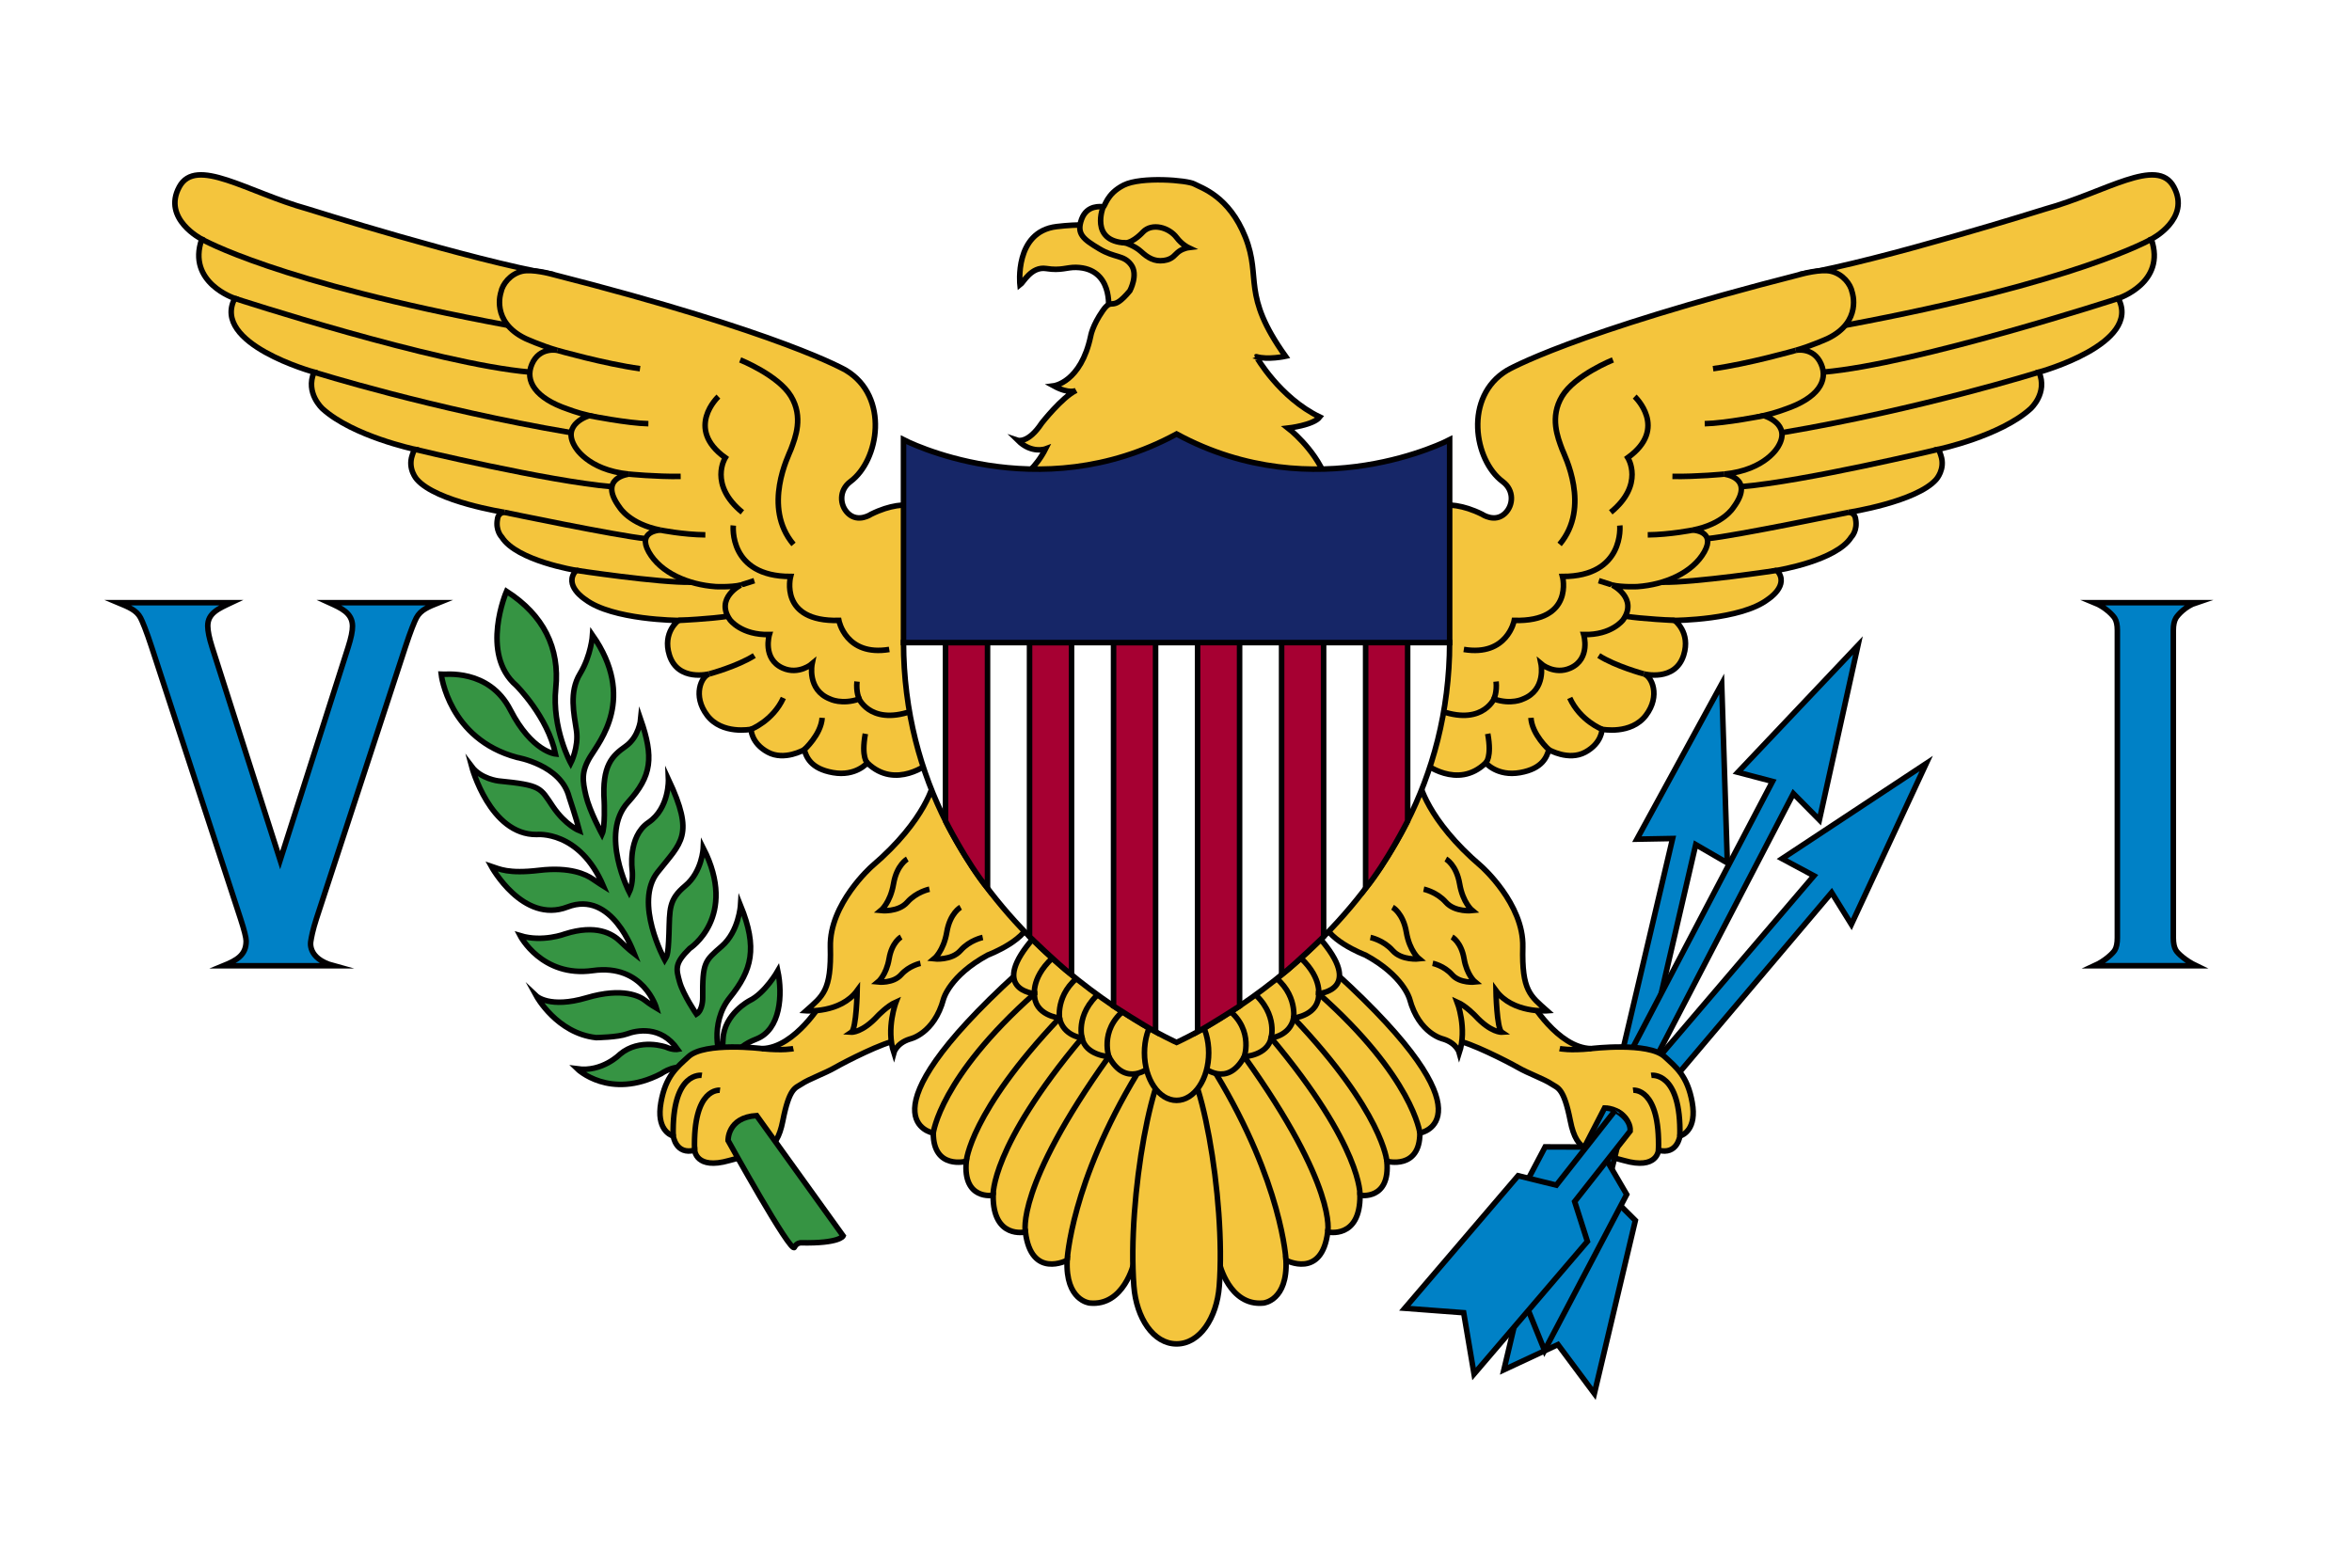 <?xml version="1.0" encoding="UTF-8"?> <svg xmlns:dc="http://purl.org/dc/elements/1.1/" xmlns:cc="http://creativecommons.org/ns#" xmlns:rdf="http://www.w3.org/1999/02/22-rdf-syntax-ns#" xmlns:svg="http://www.w3.org/2000/svg" xmlns="http://www.w3.org/2000/svg" xmlns:xlink="http://www.w3.org/1999/xlink" version="1.1" id="Capa_1" x="0px" y="0px" width="1275px" height="850px" viewBox="1488.189 992.126 1275 850" xml:space="preserve"> <rect id="rect3" x="1488.189" y="992.126" fill="#FFFFFF" width="1275" height="850"></rect> <path id="path5" fill="#369443" stroke="#010002" stroke-width="3" stroke-miterlimit="10" d="M1885.935,1567.623 c0,0-1.033-6.99,12.242-12.116c13.275-5.126,14.307-24.232,11.652-36.97c0,0-6.932,12.116-15.339,16.155 c0,0-13.717,7.146-14.345,20.795c0,0-0.109,4.99-1.142,8.873c-0.565,2.126-6.637-17.087,4.867-31.377 c11.872-14.748,15.192-26.717,5.752-50.017c0,0-0.885,14.135-10.177,22.213c-9.292,8.077-10.474,8.699-10.325,27.96 c0,0,0.148,6.679-3.392,8.854c0,0-7.227-10.563-9.145-17.553c-1.917-6.99-2.802-9.941,5.457-18.019c0,0,26.461-17.1,7.375-54.522 c0,0-0.59,12.893-9.735,20.504c-9.145,7.611-8.407,12.737-8.85,25.941c-0.443,13.203-1.328,12.271-2.36,14.135 c0,0-16.814-30.911-3.835-47.377s20.207-19.883,5.9-50.483c0,0,0.635,15.689-10.818,23.456c-11.453,7.767-8.798,25.941-8.798,25.941 s0.737,6.835-1.622,11.805c0,0-16.202-31.601-0.737-48.62c13.127-14.446,14.012-24.543,6.932-45.047c0,0-0.885,9.476-8.112,14.601 c-7.227,5.126-12.979,10.252-11.652,29.979c0,0,0.59,13.825-1.18,17.708c0,0-6.785-12.582-8.702-20.815 c-1.917-8.233-2.655-13.048,2.36-21.281c5.015-8.233,24.927-31.844,1.18-65.861c0,0-0.737,11.029-6.785,20.97 c-6.047,9.941-3.245,21.747-1.917,30.756s-3.097,17.708-3.097,17.708s-10.325-18.951-8.112-40.697 c2.212-21.747-6.637-39.61-26.697-52.503c0,0-14.602,33.863,5.31,51.105c0,0,16.962,16.776,21.239,37.125 c0,0-12.832-1.243-24.484-23.921c-11.652-22.679-35.841-19.106-37.464-19.261c0,0,3.983,35.105,41.151,45.047 c0,0,23.747,4.039,28.172,21.436c0,0,3.982,11.961,5.605,18.329c0,0-7.522-2.951-14.455-13.203 c-6.932-10.252-6.047-11.495-29.499-13.825c0,0-9.44-1.088-14.455-7.767c0,0,9.882,37.125,35.251,36.814 c0,0,23.157-2.485,36.136,27.96c0,0-2.507-1.553-5.9-3.884c-3.392-2.33-11.947-6.679-28.909-4.66 c-16.962,2.019-21.682-0.777-25.959-2.175c0,0,17.109,31.377,41.299,22.057c24.189-9.32,35.872,24.665,36.136,25.319 c0,0-3.245-2.486-7.522-6.68c-4.277-4.194-13.157-9.366-29.942-4.039c0,0-12.094,4.66-24.337,0.932c0,0,11.8,22.834,39.381,18.951 c27.581-3.884,34.514,20.349,34.514,20.349s-3.687-2.175-6.195-4.194c-2.507-2.019-11.8-7.301-31.711-1.398 c-19.912,5.903-27.139-0.932-27.139-0.932s11.062,20.193,32.301,22.523c0,0,11.8-0.155,16.814-2.019 c5.015-1.864,18.289-4.815,27.434,8.388c0,0-2.507,0.466-6.342-1.243c0,0-14.159-5.126-24.927,3.883c0,0-9.587,9.786-23.157,7.922 c0,0,17.552,17.087,45.428,2.641c0,0,9.44-6.835,16.372-1.553C1869.858,1578.031,1885.935,1567.623,1885.935,1567.623z"></path> <path id="path7" fill="#F4C53D" stroke="#010002" stroke-width="3" stroke-miterlimit="10" d="M2041.1,1146.669 c0,0-3.238-28.908,19.863-31.688c24.091-2.9,35.989,2.175,35.989,2.175l10.816,21.229l-3.737,14.291l-14.946,6.835 c0,0,2.557-21.954-17.568-22.411c-5.099-0.116-8.096,1.906-16.161,0.626C2047.245,1136.438,2042.907,1145.351,2041.1,1146.669z"></path> <path id="path9" fill="#F4C53D" stroke="#010002" stroke-width="3" stroke-miterlimit="10" d="M2203.639,1218.226 c-3.442,4.453-17.208,6.006-17.208,6.006s14.159,10.873,20.256,26.407c6.097,15.533-164.113,0.103-164.113,0.103 s7.375-5.281,12.39-15.223c0,0-7.522,2.796-15.044-4.66c0,0,5.605,1.864,12.979-9.32c0,0,10.915-13.98,18.584-17.708 c0,0-3.54,2.175-12.094-2.485c0,0,14.75-1.864,20.059-27.028c0,0,0.885-5.592,6.49-13.669c5.605-8.078,4.425,1.553,14.75-10.874 c0,0,4.72-8.802,0.59-14.187c-4.13-5.385-8.555-3.417-17.208-8.595c-8.653-5.178-12.488-8.078-9.538-16.051 c2.95-7.974,10.62-6.731,11.701-6.731c1.082,0,1.672-6.938,11.112-11.702c9.44-4.764,34.514-2.693,38.25-0.621 c3.737,2.071,18.879,6.524,27.729,28.892c8.85,22.368-2.36,30.756,21.731,64.515c0,0-9.636,2.071-15.831,0.207 C2169.224,1185.502,2181.711,1207.663,2203.639,1218.226z"></path> <path id="path11" fill="none" stroke="#010002" stroke-width="3" stroke-miterlimit="10" d="M2098.328,1123.835 c-19.617-0.932-12.094-19.624-12.094-19.624"></path> <path id="path13" fill="#F4C53D" stroke="#010002" stroke-width="3" stroke-miterlimit="10" d="M2132.399,1126.398 c0,0-3.466-1.631-6.398-5.514c-4.115-5.449-13.292-8.077-18.233-2.951c0,0-5.015,5.592-9.44,5.903c0,0,5.015,1.553,8.481,4.738 c3.466,3.184,7.08,5.514,12.242,4.815c5.162-0.699,5.974-3.417,8.407-5.048C2129.892,1126.708,2132.399,1126.398,2132.399,1126.398z "></path> <path id="path15" fill="#F4C53D" stroke="#010002" stroke-width="3" d="M2259.981,1405.765c0,0,18.29,14.912,33.629,0 c0,0,6.195,7.456,18.584,5.281c12.39-2.175,14.455-8.699,15.635-12.427c0,0,10.718,6.253,19.764,1.314 c9.047-4.939,9.047-12.394,9.047-12.394s15.733,3.101,23.796-7.562c8.063-10.663,3.147-21.226-1.18-22.469 c0,0,17.01,4.456,21.633-10.148c3.933-12.427-4.917-18.847-4.917-18.847s35.841-0.172,50.542-11.391c0,0,12.193-7.663,4.917-15.74 c0,0,32.252-5.178,40.315-18.019c0,0,3.54-3.521,2.36-9.734c0,0-0.197-3.521-3.737-3.728c0,0,36.78-5.681,47.395-17.812 c0,0,5.113-5.592,2.557-13.048c0,0-0.541-1.968-1.426-3.288c0,0,33.481-7.068,50-21.98c0,0,9.536-8.496,4.62-19.887 c0,0,55.951-15.322,42.972-39.968c0,0,26.156-8.492,17.896-32.102c0,0,21.633-10.977,12.193-28.374 c-9.034-16.65-36.775,2.899-69.624,11.988c0,0-88.884,27.985-132.656,35.432l-124.372,185.167l-72.568,27.96L2259.981,1405.765z"></path> <path id="path17" fill="#F4C53D" stroke="#010002" stroke-width="3" d="M2259.097,1269.382c0,0,11.657-8.751,32.449,1.553 c0,0,7,4.82,12.507-0.461c4.601-4.413,5.032-12.549-1.297-17.247c-15.487-11.495-21.24-45.979,2.36-60.269 c0,0,34.219-20.297,159.696-52.229c0,0,10.513-2.915,16.118-1.517c6.172,1.539,10.423,6.835,11.295,11.366 c0,0,5.615,15.956-13.262,25.086c0,0-8.522,3.9-17.306,6.421c0,0,9.648-2.086,13.766,7.456c3.933,9.113-1.77,18.433-19.469,24.439 c0,0-4.787,1.863-11.603,3.521c0,0,15.143,4.349,7.866,16.569c0,0-6.49,12.841-29.401,15.119c0,0,17.109,1.864,5.015,18.122 c0,0-5.31,8.906-22.026,12.22c0,0,12.685,0.414,6.293,11.805c-6.391,11.391-21.432,17.812-36.232,18.847 c0,0-8.016,0.414-13.621-0.829c0,0,14.061,7.042,5.801,18.847c0,0-6.096,8.388-21.337,7.974c0,0,3.956,13.183-7.227,18.174 c-8.702,3.883-15.929-2.33-15.929-2.33s2.95,14.135-9.735,19.106c0,0-6.342,3.262-15.782,0c0,0-7.227,16.155-32.891,4.815 C2239.479,1364.602,2259.097,1269.382,2259.097,1269.382z"></path> <path id="path19" fill="#F6E200" stroke="#010002" stroke-width="3" d="M2193.461,1317.07"></path> <path id="path21" fill="none" stroke="#010002" stroke-width="3" d="M2654.383,1121.815c0,0-40.315,23.342-165.869,46.684"></path> <path id="path23" fill="#F4C53D" stroke="#010002" stroke-width="3" d="M1934.384,1534.589c0,0-14.946,25.682-33.039,26.096 c0,0-31.122-3.788-39.922,4.349c-6.136,5.675-12.39,10.356-14.946,24.854s4.916,17.605,6.686,18.226c0,0,1.377,10.356,11.603,7.663 c0,0,0.59,10.77,18.683,5.592c18.093-5.178,25.566-3.521,29.106-21.54c3.54-18.019,6.808-17.724,10.03-19.883 c4.327-2.9,12.455-5.64,18.486-9.113c5.418-3.12,26.156-13.67,33.235-14.498c7.08-0.828,5.506-24.646,5.506-24.646h-18.289 l-8.85-13.048L1934.384,1534.589z"></path> <path id="path25" fill="none" stroke="#010002" stroke-width="3" d="M2636.487,1153.918c0,0-109.115,35.594-159.93,39.968"></path> <path id="path27" fill="none" stroke="#010002" stroke-width="3" d="M2593.515,1193.886c0,0-64.011,20.094-138.971,32.774"></path> <path id="path29" fill="none" stroke="#010002" stroke-width="3" d="M2538.894,1235.753c0,0-72.322,17.372-106.849,20.255"></path> <path id="path31" fill="none" stroke="#010002" stroke-width="3" stroke-miterlimit="10" d="M2490.368,1269.9 c0,0-61.173,12.758-76.672,14.292"></path> <polygon id="polygon33" fill="#0081C6" stroke="#010002" stroke-width="3" stroke-miterlimit="10" points="2421.511,1362.939 2424.574,1460.005 2424.574,1460.005 2407.435,1450.062 2407.435,1450.062 2378.901,1573.241 2367.128,1564.783 2394.904,1446.772 2394.904,1446.772 2375.536,1447.128 2375.536,1447.128 "></polygon> <path id="path35" fill="none" stroke="#010002" stroke-width="3" stroke-miterlimit="10" d="M2451.43,1301.381 c0,0-44.642,6.783-62.409,6.42"></path> <path id="path37" fill="none" stroke="#010002" stroke-width="3" stroke-miterlimit="10" d="M2395.972,1328.513 c0,0-18.05-0.848-26.724-2.288"></path> <path id="path39" fill="none" stroke="#010002" stroke-width="3" stroke-miterlimit="10" d="M2379.255,1357.509 c0,0-15.34-4.142-24.386-9.941"></path> <path id="path41" fill="none" stroke="#010002" stroke-width="3" stroke-miterlimit="10" d="M2356.64,1387.54 c0,0-11.8-4.556-17.503-16.983"></path> <path id="path43" fill="none" stroke="#010002" stroke-width="3" stroke-miterlimit="10" d="M2327.829,1398.62 c0,0-9.145-8.181-9.735-17.294"></path> <polygon id="polygon45" fill="#0081C6" stroke="#010002" stroke-width="3" stroke-miterlimit="10" points="2532.37,1406.102 2491.805,1493.32 2491.805,1493.32 2481.104,1476.067 2481.104,1476.067 2395.461,1577.264 2386.188,1566.883 2471.506,1466.967 2471.506,1466.967 2454.247,1457.705 2454.247,1457.705 "></polygon> <path id="path47" fill="none" stroke="#010002" stroke-width="3" stroke-miterlimit="10" d="M2293.61,1405.765 c0,0,3.424-2.953,1.082-15.792"></path> <polygon id="polygon49" fill="#0081C6" stroke="#010002" stroke-width="3" stroke-miterlimit="10" points="2495.369,1342.078 2474.473,1436.672 2474.473,1436.672 2460.361,1422.396 2460.361,1422.396 2383.71,1569.785 2371.898,1562.89 2449.065,1415.802 2449.065,1415.802 2430.27,1410.867 2430.27,1410.867 "></polygon> <path id="path51" fill="none" stroke="#010002" stroke-width="3" stroke-miterlimit="10" d="M2298.035,1371.126 c0,0,1.77-3.676,1.18-9.475"></path> <path id="path53" fill="#F4C53D" stroke="#010002" stroke-width="3" d="M1991.986,1405.766c0,0-18.289,14.912-33.629,0 c0,0-6.195,7.456-18.584,5.281s-14.455-8.699-15.635-12.427c0,0-10.718,6.253-19.764,1.314c-9.047-4.939-9.047-12.395-9.047-12.395 s-15.733,3.101-23.796-7.562c-8.063-10.663-3.147-21.226,1.18-22.469c0,0-17.01,4.456-21.633-10.148 c-3.933-12.427,4.917-18.847,4.917-18.847s-35.841-0.172-50.542-11.391c0,0-12.193-7.663-4.916-15.74 c0,0-32.252-5.178-40.315-18.019c0,0-3.54-3.521-2.36-9.734c0,0,0.197-3.521,3.736-3.728c0,0-36.78-5.681-47.395-17.812 c0,0-5.113-5.592-2.557-13.048c0,0,0.541-1.968,1.426-3.288c0,0-33.481-7.068-50.001-21.98c0,0-9.536-8.496-4.62-19.887 c0,0-55.952-15.322-42.972-39.968c0,0-26.156-8.492-17.896-32.102c0,0-21.633-10.977-12.193-28.374 c9.034-16.65,36.776,2.899,69.624,11.988c0,0,88.884,27.985,132.656,35.432l124.372,185.167l72.568,27.96L1991.986,1405.766z"></path> <path id="path55" fill="none" stroke="#010002" stroke-width="3" stroke-miterlimit="10" d="M2362.54,1187.263 c0,0-20.649,8.285-27.532,19.676c-6.883,11.391-2.35,22.462,0,28.814c1.181,3.192,15.733,31.248-1.377,51.545"></path> <path id="path57" fill="#F4C53D" stroke="#010002" stroke-width="3" d="M1992.871,1269.383c0,0-11.657-8.751-32.449,1.553 c0,0-7,4.82-12.506-0.461c-4.601-4.413-5.033-12.549,1.297-17.247c15.487-11.495,21.239-45.979-2.36-60.269 c0,0-34.219-20.297-159.696-52.229c0,0-10.513-2.915-16.118-1.517c-6.172,1.539-10.423,6.835-11.295,11.366 c0,0-5.615,15.956,13.262,25.086c0,0,8.522,3.9,17.306,6.421c0,0-9.648-2.086-13.766,7.456c-3.933,9.113,1.77,18.433,19.469,24.439 c0,0,4.787,1.863,11.603,3.521c0,0-15.143,4.349-7.866,16.569c0,0,6.49,12.841,29.401,15.119c0,0-17.109,1.864-5.015,18.122 c0,0,5.31,8.906,22.026,12.22c0,0-12.685,0.414-6.293,11.805c6.391,11.391,21.432,17.812,36.233,18.847 c0,0,8.016,0.414,13.621-0.828c0,0-14.061,7.042-5.801,18.847c0,0,6.096,8.388,21.338,7.974c0,0-3.956,13.184,7.227,18.174 c8.702,3.883,15.929-2.33,15.929-2.33s-2.95,14.135,9.735,19.106c0,0,6.342,3.262,15.782,0c0,0,7.227,16.155,32.891,4.815 C2012.488,1364.602,1992.871,1269.383,1992.871,1269.383z"></path> <path id="path59" fill="none" stroke="#010002" stroke-width="3" stroke-miterlimit="10" d="M2362.245,1309.355 c0,0-0.098-0.104-7.375-2.382"></path> <path id="path61" fill="none" stroke="#010002" stroke-width="3" stroke-miterlimit="10" d="M2405.805,1279.531 c0,0-12.308,2.478-24.386,2.589"></path> <path id="path63" fill="none" stroke="#010002" stroke-width="3" stroke-miterlimit="10" d="M2422.816,1249.189 c0,0-14.455,1.45-28.024,1.243"></path> <path id="path65" fill="none" stroke="#010002" stroke-width="3" stroke-miterlimit="10" d="M2444.35,1217.501 c0,0-20.846,4.142-32.056,4.349"></path> <path id="path67" fill="none" stroke="#010002" stroke-width="3" stroke-miterlimit="10" d="M2461.656,1182.085 c0,0-25.709,7.338-44.839,9.941"></path> <path id="path69" fill="none" stroke="#010002" stroke-width="3" stroke-miterlimit="10" d="M2374.339,1207.145 c0,0,18.486,17.19-3.737,33.138c0,0,9.243,14.498-9.243,29.617"></path> <path id="path71" fill="#F4C53D" stroke="#010002" stroke-width="3" d="M1994.394,1416.2c0,0-3.766,20.218-33.627,45.666 c0,0-23.04,20.324-22.45,43.727c0.601,23.832-4.13,26.51-13.176,34.588c0,0,18.683,1.45,27.729-10.977 c0,0-0.393,20.711-3.147,22.575c0,0,5.859,0.374,14.356-8.906c0,0,5.113-5.385,9.833-7.456c0,0-5.506,14.291-1.18,27.546 c0,0,1.377-5.178,8.653-7.456c0,0,13.176-2.693,18.29-21.747c0,0,3.343-12.634,23.992-23.818c0,0,23.402-8.827,22.813-20.361 S1994.394,1416.2,1994.394,1416.2z"></path> <path id="path73" fill="none" stroke="#010002" stroke-width="3" stroke-miterlimit="10" d="M2366.276,1277.046 c0,0,2.753,27.646-31.072,27.648c0,0,6.49,24.647-26.156,23.819c0,0-3.737,19.675-27.336,15.74"></path> <path id="path75" fill="#F4C53D" stroke="#010002" stroke-width="3" d="M2317.618,1534.589c0,0,14.946,25.682,33.039,26.096 c0,0,31.122-3.788,39.922,4.349c6.136,5.675,12.39,10.356,14.946,24.854c2.557,14.498-4.917,17.604-6.687,18.226 c0,0-1.377,10.356-11.603,7.663c0,0-0.59,10.77-18.683,5.592s-25.566-3.521-29.106-21.54c-3.54-18.019-6.808-17.724-10.03-19.883 c-4.327-2.9-12.455-5.64-18.486-9.113c-5.418-3.12-26.156-13.669-33.235-14.498c-7.08-0.828-5.507-24.646-5.507-24.646h18.289 l8.85-13.048L2317.618,1534.589z"></path> <path id="path77" fill="#F4C53D" stroke="#010002" stroke-width="3" d="M2257.608,1416.2c0,0,3.766,20.218,33.627,45.666 c0,0,23.04,20.324,22.45,43.727c-0.601,23.832,4.13,26.51,13.176,34.588c0,0-18.683,1.45-27.729-10.977 c0,0,0.393,20.711,3.147,22.575c0,0-5.86,0.374-14.356-8.906c0,0-5.113-5.385-9.833-7.456c0,0,5.506,14.291,1.18,27.546 c0,0-1.377-5.178-8.653-7.456c0,0-13.176-2.692-18.29-21.747c0,0-3.343-12.634-23.992-23.818c0,0-23.403-8.827-22.813-20.361 C2206.112,1478.047,2257.608,1416.2,2257.608,1416.2z"></path> <path id="path79" fill="none" stroke="#010002" stroke-width="3" d="M2333.695,1560.685c0,0,5.352,1.191,16.962,0"></path> <path id="path81" fill="none" stroke="#010002" stroke-width="3" stroke-miterlimit="10" d="M2383.303,1575.183 c0,0,16.323-2.485,15.536,32.931"></path> <path id="path83" fill="none" stroke="#010002" stroke-width="3" stroke-miterlimit="10" d="M2373.47,1583.26 c0,0,14.75-1.864,13.766,32.517"></path> <path id="path85" fill="none" stroke="#010002" stroke-width="3" d="M2231.088,1500.416c0,0,7.08,1.45,11.997,7.042 c4.916,5.592,14.356,4.556,14.356,4.556s-5.113-4.142-6.883-14.498s-7.473-13.462-7.473-13.462"></path> <path id="path87" fill="none" stroke="#010002" stroke-width="3" d="M2259.974,1474.247c0,0,7.08,1.45,11.996,7.042 c4.916,5.592,14.356,4.556,14.356,4.556s-5.113-4.142-6.883-14.498s-7.473-13.462-7.473-13.462"></path> <path id="path89" fill="none" stroke="#010002" stroke-width="3" d="M2264.842,1514.447c0,0,6.182,1.266,10.474,6.149 c4.293,4.882,12.535,3.978,12.535,3.978s-4.465-3.617-6.01-12.658c-1.545-9.042-6.525-11.754-6.525-11.754"></path> <path id="path91" fill="#F4C53D" stroke="#010002" stroke-width="3" stroke-miterlimit="10" d="M2149.136,1676.875 c0,0,5.361,23.657,23.993,21.747c0,0,13.176-1.243,12.193-23.197c0,0,19.469,10.356,22.616-15.326c0,0,17.699,4.142,17.503-19.883 c0,0,16.52,2.9,14.553-18.433c0,0,17.896,4.763,17.896-15.326c0,0,41.888-6.947-45.428-86.573l-77.877,46.393L2149.136,1676.875z"></path> <path id="path93" fill="#F4C53D" stroke="#010002" stroke-width="3" d="M2140.483,1570.709c0,0,12.979,11.516,22.222-5.675 c0,0,12.586-0.621,14.553-10.148c0,0,10.227-1.036,12.193-10.77c0,0,13.963-1.45,13.57-13.255c0,0,25.385-1.96,0.008-30.7 c-25.377-28.741-68.446,47.684-68.446,47.684L2140.483,1570.709z"></path> <path id="path95" fill="none" stroke="#010002" stroke-width="3" stroke-miterlimit="10" d="M2185.322,1675.425 c0,0-1.967-41.63-38.047-101.278"></path> <path id="path97" fill="none" stroke="#010002" stroke-width="3" stroke-miterlimit="10" d="M2207.938,1660.099 c0,0,5.605-24.025-45.232-95.064c0,0,5.9-16.983-12.193-27.857"></path> <path id="path99" fill="none" stroke="#010002" stroke-width="3" stroke-miterlimit="10" d="M2225.44,1640.216 c0,0,1.573-25.993-48.181-85.33c0,0,4.395-15.326-13.634-27.546"></path> <path id="path101" fill="none" stroke="#010002" stroke-width="3" stroke-miterlimit="10" d="M2239.993,1621.783 c0,0-1.868-26.303-50.542-77.667c0,0,2.435-15.74-15.007-25.475"></path> <path id="path103" fill="none" stroke="#010002" stroke-width="3" stroke-miterlimit="10" d="M2257.889,1606.457 c0,0-3.54-30.031-54.868-75.596c0,0,1.77-11.805-15.34-23.818"></path> <path id="path105" fill="#F4C53D" stroke="#010002" stroke-width="3" stroke-miterlimit="10" d="M2102.865,1676.875 c0,0-5.361,23.657-23.992,21.747c0,0-13.176-1.243-12.193-23.197c0,0-19.469,10.356-22.616-15.326c0,0-17.699,4.142-17.503-19.883 c0,0-16.52,2.9-14.553-18.433c0,0-17.896,4.764-17.896-15.326c0,0-41.888-6.947,45.428-86.573l77.877,46.393L2102.865,1676.875z"></path> <path id="path107" fill="#F4C53D" stroke="#010002" stroke-width="3" d="M2111.519,1570.709c0,0-12.979,11.516-22.223-5.674 c0,0-12.586-0.621-14.552-10.148c0,0-10.227-1.036-12.193-10.77c0,0-13.963-1.45-13.57-13.255c0,0-25.385-1.96-0.008-30.7 c25.377-28.741,68.446,47.683,68.446,47.683L2111.519,1570.709z"></path> <path id="path109" fill="none" stroke="#010002" stroke-width="3" stroke-miterlimit="10" d="M2066.68,1675.425 c0,0,1.966-41.63,38.047-101.278"></path> <path id="path111" fill="none" stroke="#010002" stroke-width="3" stroke-miterlimit="10" d="M2044.064,1660.099 c0,0-5.605-24.025,45.232-95.064c0,0-5.9-16.983,12.193-27.856"></path> <path id="path113" fill="#F4C53D" stroke="#010002" stroke-width="3" d="M2126.001,1563.585c12.582,0,26.839,78.599,23.139,125.953 c-1.344,17.198-10.557,31.245-23.139,31.245s-21.795-14.047-23.139-31.245C2099.162,1642.184,2113.419,1563.585,2126.001,1563.585"></path> <path id="path115" fill="none" stroke="#010002" stroke-width="3" stroke-miterlimit="10" d="M2026.561,1640.216 c0,0-1.573-25.993,48.182-85.33c0,0-4.395-15.326,13.634-27.546"></path> <path id="path117" fill="none" stroke="#010002" stroke-width="3" stroke-miterlimit="10" d="M2012.008,1621.783 c0,0,1.868-26.303,50.542-77.667c0,0-2.435-15.74,15.007-25.475"></path> <ellipse id="ellipse119" fill="#F4C53D" stroke="#010002" stroke-width="3" cx="2126.001" cy="1562.963" rx="17.41" ry="25.785"></ellipse> <path id="path121" fill="none" stroke="#010002" stroke-width="3" stroke-miterlimit="10" d="M1994.112,1606.457 c0,0,3.54-30.031,54.868-75.596c0,0-1.77-11.805,15.34-23.818"></path> <path id="path123" fill="#FFFFFF" stroke="#010002" stroke-width="3" d="M2126.001,1557.331c0,0,147.66-65.433,148.029-216.805 h-296.058C1978.341,1491.898,2126.001,1557.331,2126.001,1557.331z"></path> <line id="line125" fill="none" stroke="#010002" stroke-width="3" stroke-miterlimit="10" x1="2046.293" y1="1340.525" x2="2069.067" y2="1340.525"></line> <line id="line127" fill="none" stroke="#010002" stroke-width="3" stroke-miterlimit="10" x1="2000.746" y1="1340.525" x2="2023.52" y2="1340.525"></line> <line id="line129" fill="none" stroke="#010002" stroke-width="3" stroke-miterlimit="10" x1="2091.841" y1="1340.525" x2="2114.614" y2="1340.525"></line> <path id="path131" fill="#A60032" stroke="#010002" stroke-width="3" d="M2000.746,1340.525v96.719c0,0,11.31,22.432,22.774,36.5 v-133.219L2000.746,1340.525L2000.746,1340.525z"></path> <path id="path133" fill="#A60032" stroke="#010002" stroke-width="3" d="M2046.293,1340.525v159.435 c0,0,14.242,13.965,22.774,20.697v-180.132H2046.293z"></path> <path id="path135" fill="#A60032" stroke="#010002" stroke-width="3" d="M2091.841,1340.525v197.076 c0,0,16.248,10.494,22.774,13.937v-211.013H2091.841z"></path> <line id="line137" fill="none" stroke="#010002" stroke-width="3" x1="2000.746" y1="1340.525" x2="2023.52" y2="1340.525"></line> <line id="line139" fill="none" stroke="#010002" stroke-width="3" x1="2046.293" y1="1340.525" x2="2069.067" y2="1340.525"></line> <line id="line141" fill="none" stroke="#010002" stroke-width="3" x1="2091.841" y1="1340.525" x2="2114.614" y2="1340.525"></line> <path id="path143" fill="#A60032" stroke="#010002" stroke-width="3" d="M2251.256,1340.525v96.719c0,0-11.31,22.432-22.773,36.5 v-133.219H2251.256z"></path> <path id="path145" fill="#A60032" stroke="#010002" stroke-width="3" d="M2205.708,1340.525v159.435 c0,0-14.242,13.965-22.774,20.697v-180.132H2205.708z"></path> <path id="path147" fill="#A60032" stroke="#010002" stroke-width="3" d="M2160.161,1340.525v197.076 c0,0-16.248,10.494-22.774,13.937v-211.013H2160.161z"></path> <line id="line149" fill="none" x1="2281.978" y1="1703.708" x2="2268.261" y2="1720.484"></line> <line id="line151" fill="none" x1="2251.256" y1="1701.845" x2="2289.057" y2="1736.793"></line> <path id="path153" fill="#0081C6" stroke="#010002" stroke-width="3" stroke-miterlimit="10" d="M2364.725,1614.728l-5.742,23.475 l0,0l15.719,15.659l0,0l-22.216,93.839l-19.76-26.542l-29.279,13.665l22.216-93.839l0,0l20.597-5.743l0,0l5.348-23.433 C2351.608,1611.809,2357.838,1609.369,2364.725,1614.728z"></path> <path id="path155" fill="#0081C6" stroke="#010002" stroke-width="3" stroke-miterlimit="10" d="M2369.988,1599.248l-11.315,21.11 l0,0l11.335,19.41l0,0l-44.521,84.586l-12.564-31.023l-31.64,5.219l44.521-84.586l0,0l21.306,0.067l0,0l10.924-21.177 C2358.035,1592.854,2365.982,1592.837,2369.988,1599.248z"></path> <path id="path157" fill="#0081C6" stroke="#010002" stroke-width="3" stroke-miterlimit="10" d="M2371.898,1605.387l-30.096,38.235 l0,0l6.898,21.598l0,0l-61.447,71.871l-5.615-33.205l-31.943-2.411l61.447-71.871l0,0l20.746,5.113l0,0l31.924-40.59 C2363.811,1594.128,2372.373,1598.38,2371.898,1605.387z"></path> <path id="path159" fill="none" stroke="#010002" stroke-width="3" stroke-miterlimit="10" d="M1900.98,1512.014"></path> <path id="path161" fill="none" stroke="#010002" stroke-width="3" d="M1597.585,1121.816c0,0,40.315,23.342,165.869,46.684"></path> <path id="path163" fill="none" stroke="#010002" stroke-width="3" d="M1615.481,1153.918c0,0,109.115,35.594,159.93,39.968"></path> <path id="path165" fill="none" stroke="#010002" stroke-width="3" d="M1658.453,1193.886c0,0,64.011,20.094,138.971,32.774"></path> <path id="path167" fill="none" stroke="#010002" stroke-width="3" d="M1713.073,1235.753c0,0,72.322,17.371,106.849,20.255"></path> <path id="path169" fill="none" stroke="#010002" stroke-width="3" stroke-miterlimit="10" d="M1761.599,1269.901 c0,0,61.173,12.758,76.672,14.292"></path> <path id="path171" fill="none" stroke="#010002" stroke-width="3" stroke-miterlimit="10" d="M1800.538,1301.382 c0,0,44.642,6.783,62.409,6.42"></path> <path id="path173" fill="none" stroke="#010002" stroke-width="3" stroke-miterlimit="10" d="M1855.996,1328.513 c0,0,18.05-0.848,26.724-2.288"></path> <path id="path175" fill="none" stroke="#010002" stroke-width="3" stroke-miterlimit="10" d="M1872.712,1357.509 c0,0,15.34-4.142,24.386-9.941"></path> <path id="path177" fill="none" stroke="#010002" stroke-width="3" stroke-miterlimit="10" d="M1895.328,1387.54 c0,0,11.8-4.556,17.503-16.983"></path> <path id="path179" fill="none" stroke="#010002" stroke-width="3" stroke-miterlimit="10" d="M1924.139,1398.621 c0,0,9.145-8.181,9.735-17.294"></path> <path id="path181" fill="none" stroke="#010002" stroke-width="3" stroke-miterlimit="10" d="M1958.358,1405.766 c0,0-3.424-2.953-1.082-15.792"></path> <path id="path183" fill="none" stroke="#010002" stroke-width="3" stroke-miterlimit="10" d="M1953.933,1371.126 c0,0-1.77-3.676-1.18-9.475"></path> <path id="path185" fill="none" stroke="#010002" stroke-width="3" stroke-miterlimit="10" d="M1889.428,1187.263 c0,0,20.649,8.284,27.532,19.675c6.883,11.391,2.35,22.462,0,28.814c-1.181,3.192-15.733,31.248,1.377,51.545"></path> <path id="path187" fill="none" stroke="#010002" stroke-width="3" stroke-miterlimit="10" d="M1889.723,1309.355 c0,0,0.098-0.104,7.375-2.382"></path> <path id="path189" fill="none" stroke="#010002" stroke-width="3" stroke-miterlimit="10" d="M1846.163,1279.531 c0,0,12.308,2.478,24.386,2.589"></path> <path id="path191" fill="none" stroke="#010002" stroke-width="3" stroke-miterlimit="10" d="M1829.152,1249.189 c0,0,14.455,1.45,28.024,1.243"></path> <path id="path193" fill="#369443" stroke="#010002" stroke-width="3" stroke-miterlimit="10" d="M1882.877,1610.513 c0,0-0.442-12.581,15.486-13.513l46.901,65.237c0,0-1.77,4.194-23.008,3.728c0,0-2.249-0.015-3.429,2.47 C1917.015,1672.25,1882.877,1610.513,1882.877,1610.513z"></path> <path id="path195" fill="none" stroke="#010002" stroke-width="3" stroke-miterlimit="10" d="M1807.618,1217.501 c0,0,20.846,4.142,32.056,4.349"></path> <path id="path197" fill="none" stroke="#010002" stroke-width="3" stroke-miterlimit="10" d="M1790.312,1182.085 c0,0,25.709,7.338,44.839,9.941"></path> <path id="path199" fill="none" stroke="#010002" stroke-width="3" stroke-miterlimit="10" d="M1877.629,1207.146 c0,0-18.486,17.19,3.736,33.138c0,0-9.243,14.498,9.243,29.617"></path> <path id="path201" fill="none" stroke="#010002" stroke-width="3" stroke-miterlimit="10" d="M1885.692,1277.047 c0,0-2.753,27.646,31.072,27.648c0,0-6.49,24.647,26.156,23.819c0,0,3.736,19.676,27.336,15.74"></path> <path id="path203" fill="none" stroke="#010002" stroke-width="3" d="M1918.258,1560.685c0,0-5.352,1.191-16.962,0"></path> <path id="path205" fill="none" stroke="#010002" stroke-width="3" stroke-miterlimit="10" d="M1868.651,1575.183 c0,0-16.323-2.485-15.536,32.931"></path> <path id="path207" fill="none" stroke="#010002" stroke-width="3" stroke-miterlimit="10" d="M1878.484,1583.26 c0,0-14.75-1.864-13.766,32.516"></path> <path id="path209" fill="none" stroke="#010002" stroke-width="3" d="M2020.914,1500.415c0,0-7.08,1.45-11.996,7.042 s-14.356,4.556-14.356,4.556s5.113-4.142,6.883-14.498s7.473-13.462,7.473-13.462"></path> <path id="path211" fill="none" stroke="#010002" stroke-width="3" d="M1992.028,1474.247c0,0-7.08,1.45-11.996,7.042 c-4.916,5.592-14.356,4.556-14.356,4.556s5.113-4.142,6.883-14.498s7.473-13.462,7.473-13.462"></path> <path id="path213" fill="none" stroke="#010002" stroke-width="3" d="M1987.16,1514.446c0,0-6.182,1.266-10.474,6.148 c-4.293,4.883-12.535,3.978-12.535,3.978s4.465-3.617,6.01-12.659c1.545-9.042,6.525-11.754,6.525-11.754"></path> <path id="path215" fill="#162667" stroke="#010002" stroke-width="3" stroke-miterlimit="10" d="M2274.03,1230.549 c0,0-72.456,37.901-148.029-3.107c-75.573,41.008-148.029,3.107-148.029,3.107v109.976h296.058L2274.03,1230.549L2274.03,1230.549z"></path> <path id="path217" fill="#0081C6" stroke="#010002" stroke-width="3" stroke-miterlimit="10" d="M1609.306,1515.748 c7.175-2.929,12.342-5.756,12.32-13.412c-0.005-1.825-1.019-5.863-3.055-12.114l-48.177-147.24 c-2.853-8.747-5.01-13.947-6.01-15.863c-2.166-4.147-6.417-5.835-12.143-8.22h5.93h49.361h5.941 c-6.652,3.143-12.716,5.639-12.659,12.691c0.022,2.693,0.779,6.49,2.341,11.393l36.907,115.541l36.871-115.541 c1.562-4.903,2.369-8.7,2.343-11.393c-0.071-7.248-6.386-9.86-12.591-12.691h5.872h47.565h5.906 c-5.426,2.174-9.848,3.878-12.12,8.22c-1.002,1.916-3.157,7.116-6.009,15.863l-48.177,147.24c-2.038,6.25-2.775,10.357-3.056,12.258 c0,0-2.217,9.312,12.32,13.267L1609.306,1515.748L1609.306,1515.748z"></path> <path id="path219" fill="#0081C6" stroke="#010002" stroke-width="3" stroke-miterlimit="10" d="M2635.986,1500.605v-166.709 c0-2.884-0.476-5.095-1.425-6.634c-0.951-1.537-5.09-5.969-10.995-8.364h5.906h43.363h5.906c-5.906,1.955-10.046,6.706-10.995,8.292 c-0.951,1.586-1.425,3.821-1.425,6.706v166.709c0,2.981,0.491,5.264,1.476,6.85c0.983,1.586,5.039,5.458,10.944,8.292h-5.906 h-43.363h-5.906c5.906-2.687,10.044-6.825,10.995-8.364C2635.51,1505.847,2635.986,1503.586,2635.986,1500.605z"></path> </svg> 